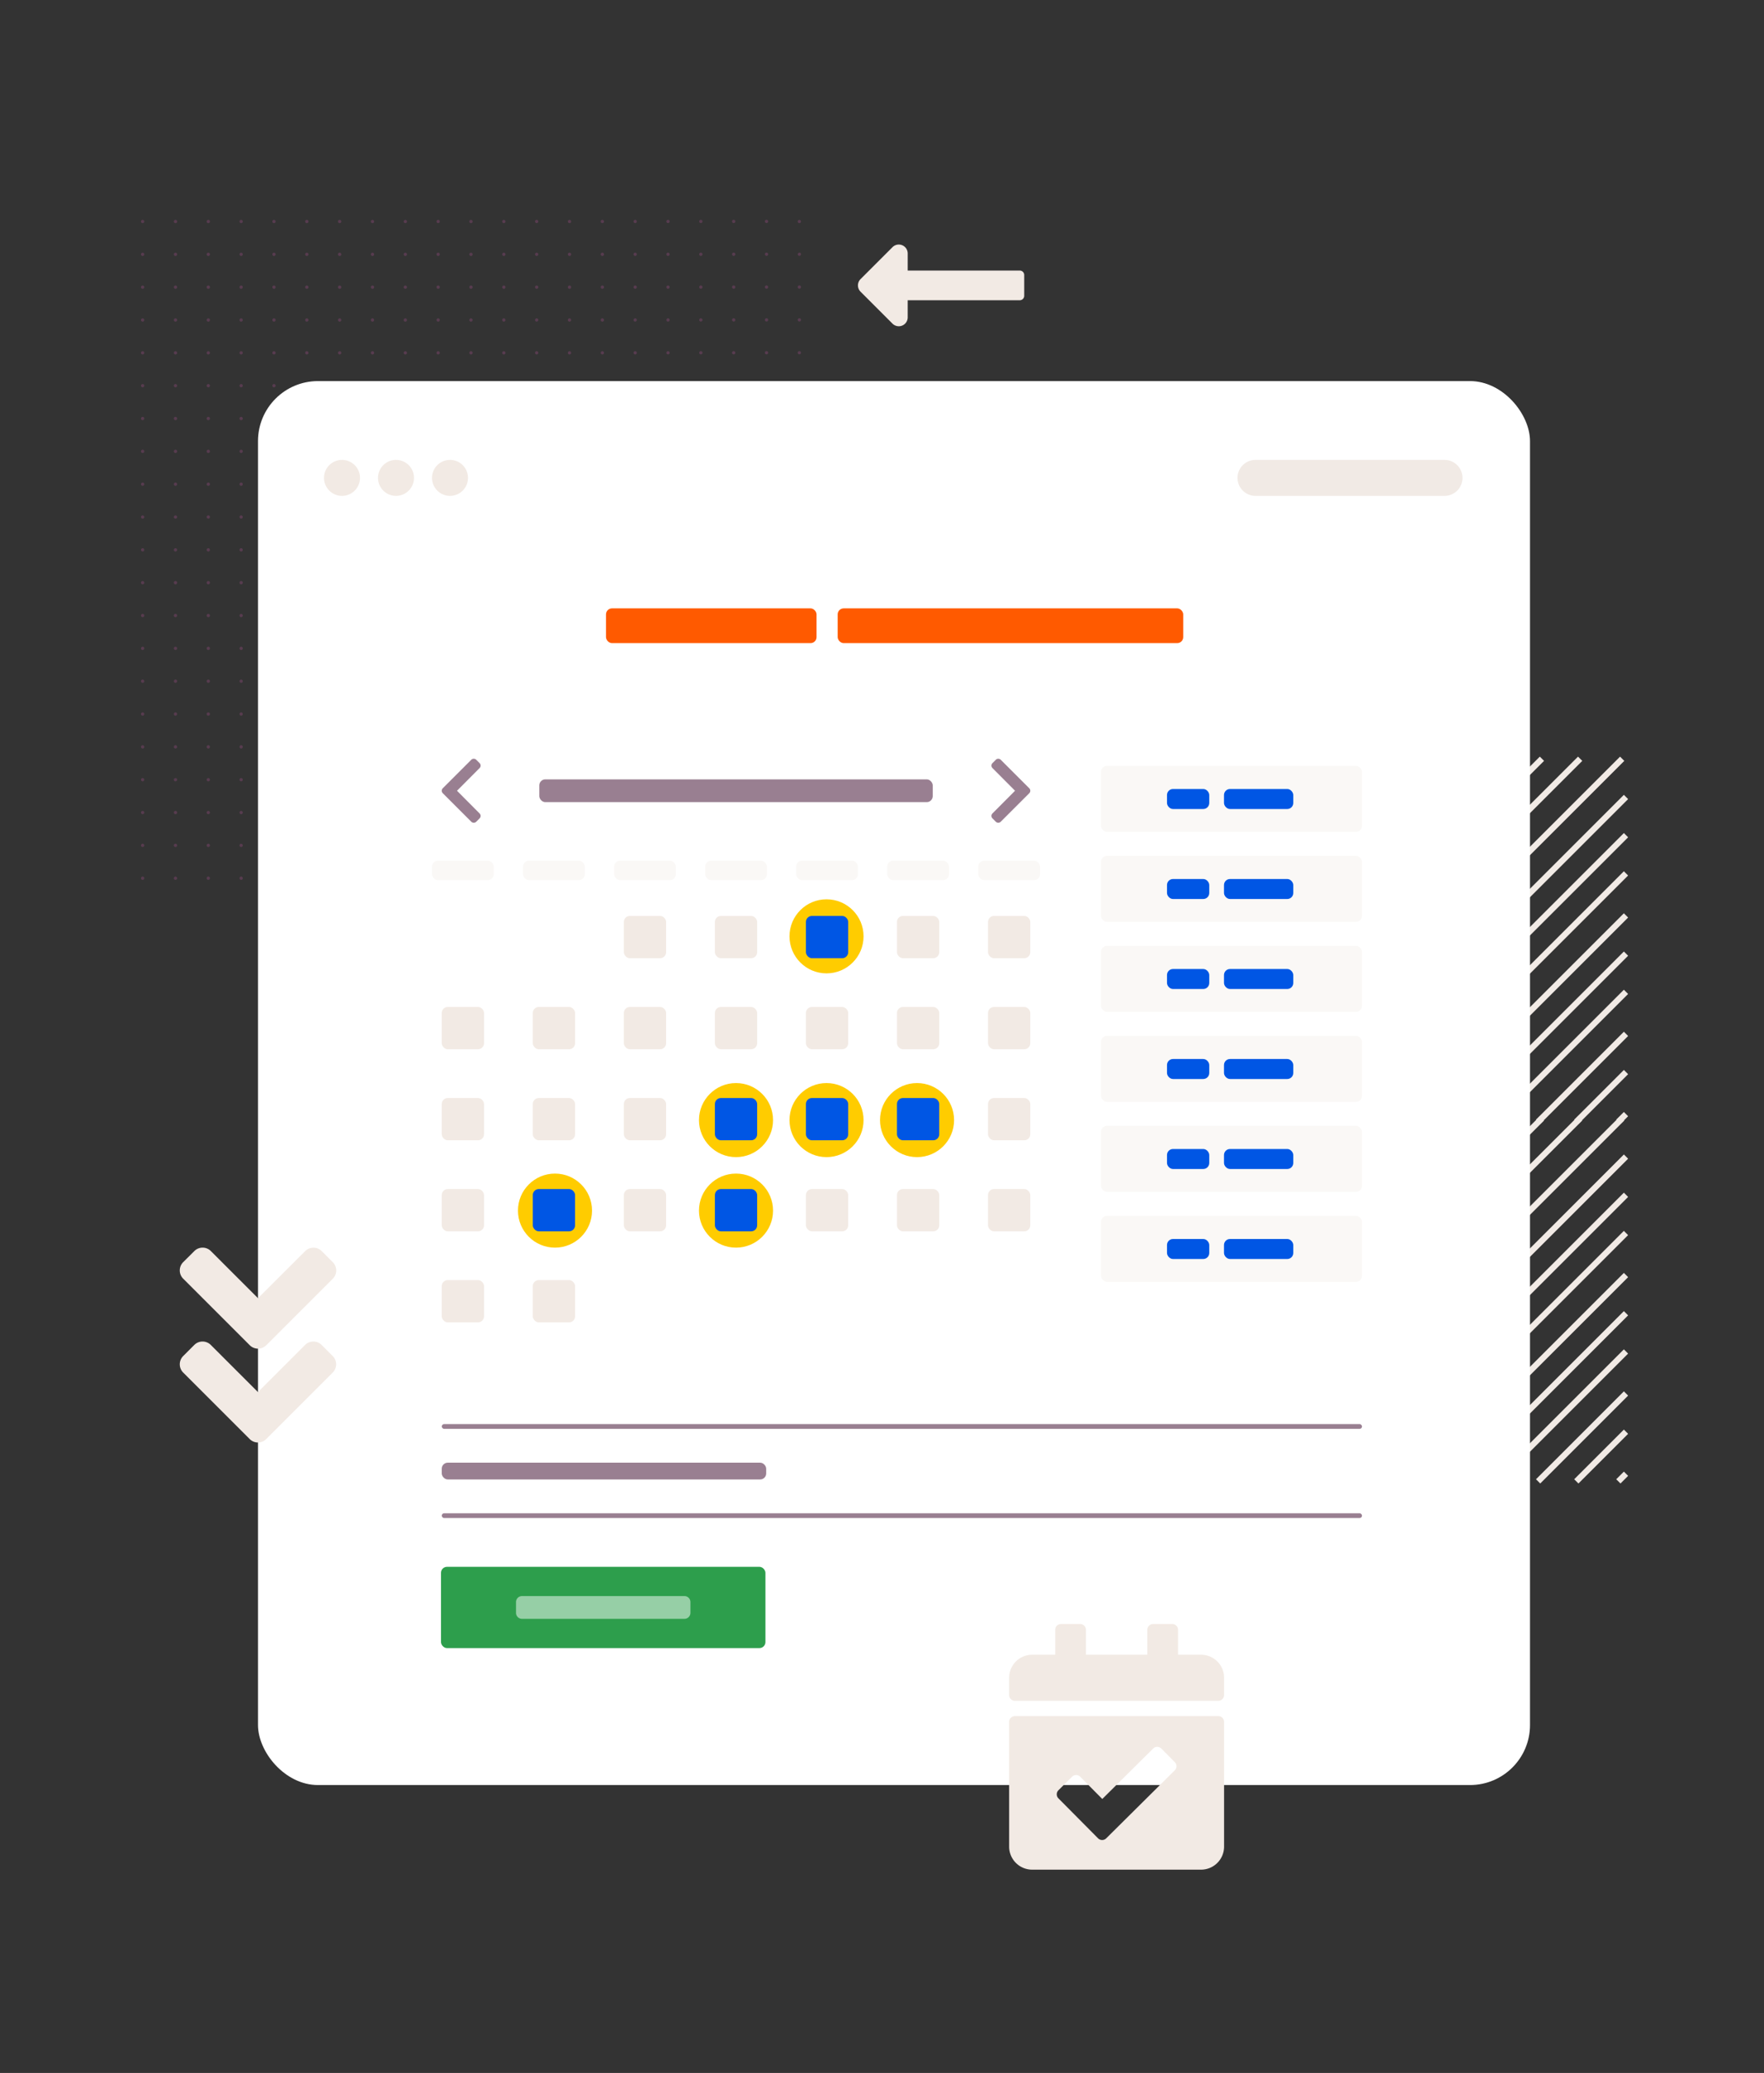 <svg xmlns="http://www.w3.org/2000/svg" xmlns:xlink="http://www.w3.org/1999/xlink" width="588" height="691" viewBox="0 0 588 691">
  <rect x="0" y="0" width="588" height="691" fill="#333333" stroke="none"/>
  <defs>
    <clipPath id="clip-path">
      <rect id="Rectangle_1294" data-name="Rectangle 1294" width="87" height="178" transform="translate(2895.5 161.888)" fill="none"/>
    </clipPath>
  </defs>
  <g id="Group_541" data-name="Group 541" transform="translate(-83 -3879)">
    <rect id="Rectangle_1293" data-name="Rectangle 1293" width="588" height="691" transform="translate(83 3879)" fill="none"/>
    <g id="gr-dots" transform="translate(130 3952.295)">
      <path id="gr-dots-2" data-name="gr-dots" d="M222.457,3.353a.547.547,0,1,1-.547.547.547.547,0,0,1,.547-.547ZM3.551,222.258a.547.547,0,1,1-.547.547.547.547,0,0,1,.547-.547Zm0-10.946A.547.547,0,1,1,3,211.86a.547.547,0,0,1,.547-.547Zm0-10.945a.547.547,0,1,1-.547.547.547.547,0,0,1,.547-.547Zm0-10.946A.547.547,0,1,1,3,189.97a.547.547,0,0,1,.547-.547Zm0-10.946a.547.547,0,1,1-.547.547.547.547,0,0,1,.547-.547Zm0-10.945a.547.547,0,1,1-.547.547.547.547,0,0,1,.547-.547Zm0-10.946a.547.547,0,1,1-.547.547.547.547,0,0,1,.547-.547Zm0-10.945a.547.547,0,1,1-.547.547.547.547,0,0,1,.547-.547Zm0-10.946a.547.547,0,1,1-.547.547.547.547,0,0,1,.547-.547Zm0-10.945A.547.547,0,1,1,3,124.3a.547.547,0,0,1,.547-.547Zm0-10.946a.547.547,0,1,1-.547.547.547.547,0,0,1,.547-.547Zm0-10.945a.547.547,0,1,1-.547.547.547.547,0,0,1,.547-.547Zm0-10.946A.547.547,0,1,1,3,91.462a.547.547,0,0,1,.547-.547Zm0-10.946A.547.547,0,1,1,3,80.517a.547.547,0,0,1,.547-.547Zm0-10.945A.547.547,0,1,1,3,69.572a.547.547,0,0,1,.547-.547Zm0-10.946A.547.547,0,1,1,3,58.626a.547.547,0,0,1,.547-.547Zm0-10.945A.547.547,0,1,1,3,47.681a.547.547,0,0,1,.547-.547Zm0-10.946A.547.547,0,1,1,3,36.736a.547.547,0,0,1,.547-.547Zm0-10.945A.547.547,0,1,1,3,25.791a.547.547,0,0,1,.547-.547Zm0-10.946A.547.547,0,1,1,3,14.845a.547.547,0,0,1,.547-.547Zm0-10.945A.547.547,0,1,1,3,3.9a.547.547,0,0,1,.547-.547ZM14.5,222.258a.547.547,0,1,1-.547.547.547.547,0,0,1,.547-.547Zm0-10.946a.547.547,0,1,1-.547.547.547.547,0,0,1,.547-.547Zm0-10.945a.547.547,0,1,1-.547.547.547.547,0,0,1,.547-.547Zm0-10.946a.547.547,0,1,1-.547.547.547.547,0,0,1,.547-.547Zm0-10.946a.547.547,0,1,1-.547.547.547.547,0,0,1,.547-.547Zm0-10.945a.547.547,0,1,1-.547.547.547.547,0,0,1,.547-.547Zm0-10.946a.547.547,0,1,1-.547.547.547.547,0,0,1,.547-.547Zm0-10.945a.547.547,0,1,1-.547.547.547.547,0,0,1,.547-.547Zm0-10.946a.547.547,0,1,1-.547.547.547.547,0,0,1,.547-.547Zm0-10.945a.547.547,0,1,1-.547.547.547.547,0,0,1,.547-.547Zm0-10.946a.547.547,0,1,1-.547.547.547.547,0,0,1,.547-.547Zm0-10.945a.547.547,0,1,1-.547.547.547.547,0,0,1,.547-.547Zm0-10.946a.547.547,0,1,1-.547.547.547.547,0,0,1,.547-.547Zm0-10.946a.547.547,0,1,1-.547.547.547.547,0,0,1,.547-.547Zm0-10.945a.547.547,0,1,1-.547.547.547.547,0,0,1,.547-.547Zm0-10.946a.547.547,0,1,1-.547.547.547.547,0,0,1,.547-.547Zm0-10.945a.547.547,0,1,1-.547.547.547.547,0,0,1,.547-.547Zm0-10.946a.547.547,0,1,1-.547.547.547.547,0,0,1,.547-.547Zm0-10.945a.547.547,0,1,1-.547.547.547.547,0,0,1,.547-.547Zm0-10.946a.547.547,0,1,1-.547.547A.547.547,0,0,1,14.5,14.3Zm0-10.945a.547.547,0,1,1-.547.547.547.547,0,0,1,.547-.547ZM25.442,222.258a.547.547,0,1,1-.547.547.547.547,0,0,1,.547-.547Zm0-10.946a.547.547,0,1,1-.547.547.547.547,0,0,1,.547-.547Zm0-10.945a.547.547,0,1,1-.547.547.547.547,0,0,1,.547-.547Zm0-10.946a.547.547,0,1,1-.547.547.547.547,0,0,1,.547-.547Zm0-10.946a.547.547,0,1,1-.547.547.547.547,0,0,1,.547-.547Zm0-10.945a.547.547,0,1,1-.547.547.547.547,0,0,1,.547-.547Zm0-10.946a.547.547,0,1,1-.547.547.547.547,0,0,1,.547-.547Zm0-10.945a.547.547,0,1,1-.547.547.547.547,0,0,1,.547-.547Zm0-10.946a.547.547,0,1,1-.547.547.547.547,0,0,1,.547-.547Zm0-10.945a.547.547,0,1,1-.547.547.547.547,0,0,1,.547-.547Zm0-10.946a.547.547,0,1,1-.547.547.547.547,0,0,1,.547-.547Zm0-10.945a.547.547,0,1,1-.547.547.547.547,0,0,1,.547-.547Zm0-10.946a.547.547,0,1,1-.547.547.547.547,0,0,1,.547-.547Zm0-10.946a.547.547,0,1,1-.547.547.547.547,0,0,1,.547-.547Zm0-10.945a.547.547,0,1,1-.547.547.547.547,0,0,1,.547-.547Zm0-10.946a.547.547,0,1,1-.547.547.547.547,0,0,1,.547-.547Zm0-10.945a.547.547,0,1,1-.547.547.547.547,0,0,1,.547-.547Zm0-10.946a.547.547,0,1,1-.547.547.547.547,0,0,1,.547-.547Zm0-10.945a.547.547,0,1,1-.547.547.547.547,0,0,1,.547-.547Zm0-10.946a.547.547,0,1,1-.547.547.547.547,0,0,1,.547-.547Zm0-10.945a.547.547,0,1,1-.547.547.547.547,0,0,1,.547-.547ZM36.387,222.258a.547.547,0,1,1-.547.547.547.547,0,0,1,.547-.547Zm0-10.946a.547.547,0,1,1-.547.547.547.547,0,0,1,.547-.547Zm0-10.945a.547.547,0,1,1-.547.547.547.547,0,0,1,.547-.547Zm0-10.946a.547.547,0,1,1-.547.547.547.547,0,0,1,.547-.547Zm0-10.946a.547.547,0,1,1-.547.547.547.547,0,0,1,.547-.547Zm0-10.945a.547.547,0,1,1-.547.547.547.547,0,0,1,.547-.547Zm0-10.946a.547.547,0,1,1-.547.547.547.547,0,0,1,.547-.547Zm0-10.945a.547.547,0,1,1-.547.547.547.547,0,0,1,.547-.547Zm0-10.946a.547.547,0,1,1-.547.547.547.547,0,0,1,.547-.547Zm0-10.945a.547.547,0,1,1-.547.547.547.547,0,0,1,.547-.547Zm0-10.946a.547.547,0,1,1-.547.547.547.547,0,0,1,.547-.547Zm0-10.945a.547.547,0,1,1-.547.547.547.547,0,0,1,.547-.547Zm0-10.946a.547.547,0,1,1-.547.547.547.547,0,0,1,.547-.547Zm0-10.946a.547.547,0,1,1-.547.547.547.547,0,0,1,.547-.547Zm0-10.945a.547.547,0,1,1-.547.547.547.547,0,0,1,.547-.547Zm0-10.946a.547.547,0,1,1-.547.547.547.547,0,0,1,.547-.547Zm0-10.945a.547.547,0,1,1-.547.547.547.547,0,0,1,.547-.547Zm0-10.946a.547.547,0,1,1-.547.547.547.547,0,0,1,.547-.547Zm0-10.945a.547.547,0,1,1-.547.547.547.547,0,0,1,.547-.547Zm0-10.946a.547.547,0,1,1-.547.547.547.547,0,0,1,.547-.547Zm0-10.945a.547.547,0,1,1-.547.547.547.547,0,0,1,.547-.547ZM47.333,222.258a.547.547,0,1,1-.547.547.547.547,0,0,1,.547-.547Zm0-10.946a.547.547,0,1,1-.547.547.547.547,0,0,1,.547-.547Zm0-10.945a.547.547,0,1,1-.547.547.547.547,0,0,1,.547-.547Zm0-10.946a.547.547,0,1,1-.547.547.547.547,0,0,1,.547-.547Zm0-10.946a.547.547,0,1,1-.547.547.547.547,0,0,1,.547-.547Zm0-10.945a.547.547,0,1,1-.547.547.547.547,0,0,1,.547-.547Zm0-10.946a.547.547,0,1,1-.547.547.547.547,0,0,1,.547-.547Zm0-10.945a.547.547,0,1,1-.547.547.547.547,0,0,1,.547-.547Zm0-10.946a.547.547,0,1,1-.547.547.547.547,0,0,1,.547-.547Zm0-10.945a.547.547,0,1,1-.547.547.547.547,0,0,1,.547-.547Zm0-10.946a.547.547,0,1,1-.547.547.547.547,0,0,1,.547-.547Zm0-10.945a.547.547,0,1,1-.547.547.547.547,0,0,1,.547-.547Zm0-10.946a.547.547,0,1,1-.547.547.547.547,0,0,1,.547-.547Zm0-10.946a.547.547,0,1,1-.547.547.547.547,0,0,1,.547-.547Zm0-10.945a.547.547,0,1,1-.547.547.547.547,0,0,1,.547-.547Zm0-10.946a.547.547,0,1,1-.547.547.547.547,0,0,1,.547-.547Zm0-10.945a.547.547,0,1,1-.547.547.547.547,0,0,1,.547-.547Zm0-10.946a.547.547,0,1,1-.547.547.547.547,0,0,1,.547-.547Zm0-10.945a.547.547,0,1,1-.547.547.547.547,0,0,1,.547-.547Zm0-10.946a.547.547,0,1,1-.547.547.547.547,0,0,1,.547-.547Zm0-10.945a.547.547,0,1,1-.547.547.547.547,0,0,1,.547-.547ZM58.278,222.258a.547.547,0,1,1-.547.547.547.547,0,0,1,.547-.547Zm0-10.946a.547.547,0,1,1-.547.547.547.547,0,0,1,.547-.547Zm0-10.945a.547.547,0,1,1-.547.547.547.547,0,0,1,.547-.547Zm0-10.946a.547.547,0,1,1-.547.547.547.547,0,0,1,.547-.547Zm0-10.946a.547.547,0,1,1-.547.547.547.547,0,0,1,.547-.547Zm0-10.945a.547.547,0,1,1-.547.547.547.547,0,0,1,.547-.547Zm0-10.946a.547.547,0,1,1-.547.547.547.547,0,0,1,.547-.547Zm0-10.945a.547.547,0,1,1-.547.547.547.547,0,0,1,.547-.547Zm0-10.946a.547.547,0,1,1-.547.547.547.547,0,0,1,.547-.547Zm0-10.945a.547.547,0,1,1-.547.547.547.547,0,0,1,.547-.547Zm0-10.946a.547.547,0,1,1-.547.547.547.547,0,0,1,.547-.547Zm0-10.945a.547.547,0,1,1-.547.547.547.547,0,0,1,.547-.547Zm0-10.946a.547.547,0,1,1-.547.547.547.547,0,0,1,.547-.547Zm0-10.946a.547.547,0,1,1-.547.547.547.547,0,0,1,.547-.547Zm0-10.945a.547.547,0,1,1-.547.547.547.547,0,0,1,.547-.547Zm0-10.946a.547.547,0,1,1-.547.547.547.547,0,0,1,.547-.547Zm0-10.945a.547.547,0,1,1-.547.547.547.547,0,0,1,.547-.547Zm0-10.946a.547.547,0,1,1-.547.547.547.547,0,0,1,.547-.547Zm0-10.945a.547.547,0,1,1-.547.547.547.547,0,0,1,.547-.547Zm0-10.946a.547.547,0,1,1-.547.547.547.547,0,0,1,.547-.547Zm0-10.945a.547.547,0,1,1-.547.547.547.547,0,0,1,.547-.547ZM69.223,222.258a.547.547,0,1,1-.547.547.547.547,0,0,1,.547-.547Zm0-10.946a.547.547,0,1,1-.547.547.547.547,0,0,1,.547-.547Zm0-10.945a.547.547,0,1,1-.547.547.547.547,0,0,1,.547-.547Zm0-10.946a.547.547,0,1,1-.547.547.547.547,0,0,1,.547-.547Zm0-10.946a.547.547,0,1,1-.547.547.547.547,0,0,1,.547-.547Zm0-10.945a.547.547,0,1,1-.547.547.547.547,0,0,1,.547-.547Zm0-10.946a.547.547,0,1,1-.547.547.547.547,0,0,1,.547-.547Zm0-10.945a.547.547,0,1,1-.547.547.547.547,0,0,1,.547-.547Zm0-10.946a.547.547,0,1,1-.547.547.547.547,0,0,1,.547-.547Zm0-10.945a.547.547,0,1,1-.547.547.547.547,0,0,1,.547-.547Zm0-10.946a.547.547,0,1,1-.547.547.547.547,0,0,1,.547-.547Zm0-10.945a.547.547,0,1,1-.547.547.547.547,0,0,1,.547-.547Zm0-10.946a.547.547,0,1,1-.547.547.547.547,0,0,1,.547-.547Zm0-10.946a.547.547,0,1,1-.547.547.547.547,0,0,1,.547-.547Zm0-10.945a.547.547,0,1,1-.547.547.547.547,0,0,1,.547-.547Zm0-10.946a.547.547,0,1,1-.547.547.547.547,0,0,1,.547-.547Zm0-10.945a.547.547,0,1,1-.547.547.547.547,0,0,1,.547-.547Zm0-10.946a.547.547,0,1,1-.547.547.547.547,0,0,1,.547-.547Zm0-10.945a.547.547,0,1,1-.547.547.547.547,0,0,1,.547-.547Zm0-10.946a.547.547,0,1,1-.547.547.547.547,0,0,1,.547-.547Zm0-10.945a.547.547,0,1,1-.547.547.547.547,0,0,1,.547-.547ZM80.168,222.258a.547.547,0,1,1-.547.547.547.547,0,0,1,.547-.547Zm0-10.946a.547.547,0,1,1-.547.547.547.547,0,0,1,.547-.547Zm0-10.945a.547.547,0,1,1-.547.547.547.547,0,0,1,.547-.547Zm0-10.946a.547.547,0,1,1-.547.547.547.547,0,0,1,.547-.547Zm0-10.946a.547.547,0,1,1-.547.547.547.547,0,0,1,.547-.547Zm0-10.945a.547.547,0,1,1-.547.547.547.547,0,0,1,.547-.547Zm0-10.946a.547.547,0,1,1-.547.547.547.547,0,0,1,.547-.547Zm0-10.945a.547.547,0,1,1-.547.547.547.547,0,0,1,.547-.547Zm0-10.946a.547.547,0,1,1-.547.547.547.547,0,0,1,.547-.547Zm0-10.945a.547.547,0,1,1-.547.547.547.547,0,0,1,.547-.547Zm0-10.946a.547.547,0,1,1-.547.547.547.547,0,0,1,.547-.547Zm0-10.945a.547.547,0,1,1-.547.547.547.547,0,0,1,.547-.547Zm0-10.946a.547.547,0,1,1-.547.547.547.547,0,0,1,.547-.547Zm0-10.946a.547.547,0,1,1-.547.547.547.547,0,0,1,.547-.547Zm0-10.945a.547.547,0,1,1-.547.547.547.547,0,0,1,.547-.547Zm0-10.946a.547.547,0,1,1-.547.547.547.547,0,0,1,.547-.547Zm0-10.945a.547.547,0,1,1-.547.547.547.547,0,0,1,.547-.547Zm0-10.946a.547.547,0,1,1-.547.547.547.547,0,0,1,.547-.547Zm0-10.945a.547.547,0,1,1-.547.547.547.547,0,0,1,.547-.547Zm0-10.946a.547.547,0,1,1-.547.547.547.547,0,0,1,.547-.547Zm0-10.945a.547.547,0,1,1-.547.547.547.547,0,0,1,.547-.547ZM91.114,222.258a.547.547,0,1,1-.547.547.547.547,0,0,1,.547-.547Zm0-10.946a.547.547,0,1,1-.547.547.547.547,0,0,1,.547-.547Zm0-10.945a.547.547,0,1,1-.547.547.547.547,0,0,1,.547-.547Zm0-10.946a.547.547,0,1,1-.547.547.547.547,0,0,1,.547-.547Zm0-10.946a.547.547,0,1,1-.547.547.547.547,0,0,1,.547-.547Zm0-10.945a.547.547,0,1,1-.547.547.547.547,0,0,1,.547-.547Zm0-10.946a.547.547,0,1,1-.547.547.547.547,0,0,1,.547-.547Zm0-10.945a.547.547,0,1,1-.547.547.547.547,0,0,1,.547-.547Zm0-10.946a.547.547,0,1,1-.547.547.547.547,0,0,1,.547-.547Zm0-10.945a.547.547,0,1,1-.547.547.547.547,0,0,1,.547-.547Zm0-10.946a.547.547,0,1,1-.547.547.547.547,0,0,1,.547-.547Zm0-10.945a.547.547,0,1,1-.547.547.547.547,0,0,1,.547-.547Zm0-10.946a.547.547,0,1,1-.547.547.547.547,0,0,1,.547-.547Zm0-10.946a.547.547,0,1,1-.547.547.547.547,0,0,1,.547-.547Zm0-10.945a.547.547,0,1,1-.547.547.547.547,0,0,1,.547-.547Zm0-10.946a.547.547,0,1,1-.547.547.547.547,0,0,1,.547-.547Zm0-10.945a.547.547,0,1,1-.547.547.547.547,0,0,1,.547-.547Zm0-10.946a.547.547,0,1,1-.547.547.547.547,0,0,1,.547-.547Zm0-10.945a.547.547,0,1,1-.547.547.547.547,0,0,1,.547-.547Zm0-10.946a.547.547,0,1,1-.547.547.547.547,0,0,1,.547-.547Zm0-10.945a.547.547,0,1,1-.547.547.547.547,0,0,1,.547-.547Zm10.945,218.905a.547.547,0,1,1-.547.547.547.547,0,0,1,.547-.547Zm0-10.946a.547.547,0,1,1-.547.547.547.547,0,0,1,.547-.547Zm0-10.945a.547.547,0,1,1-.547.547.547.547,0,0,1,.547-.547Zm0-10.946a.547.547,0,1,1-.547.547.547.547,0,0,1,.547-.547Zm0-10.946a.547.547,0,1,1-.547.547.547.547,0,0,1,.547-.547Zm0-10.945a.547.547,0,1,1-.547.547.547.547,0,0,1,.547-.547Zm0-10.946a.547.547,0,1,1-.547.547.547.547,0,0,1,.547-.547Zm0-10.945a.547.547,0,1,1-.547.547.547.547,0,0,1,.547-.547Zm0-10.946a.547.547,0,1,1-.547.547.547.547,0,0,1,.547-.547Zm0-10.945a.547.547,0,1,1-.547.547.547.547,0,0,1,.547-.547Zm0-10.946a.547.547,0,1,1-.547.547.547.547,0,0,1,.547-.547Zm0-10.945a.547.547,0,1,1-.547.547.547.547,0,0,1,.547-.547Zm0-10.946a.547.547,0,1,1-.547.547.547.547,0,0,1,.547-.547Zm0-10.946a.547.547,0,1,1-.547.547.547.547,0,0,1,.547-.547Zm0-10.945a.547.547,0,1,1-.547.547.547.547,0,0,1,.547-.547Zm0-10.946a.547.547,0,1,1-.547.547.547.547,0,0,1,.547-.547Zm0-10.945a.547.547,0,1,1-.547.547.547.547,0,0,1,.547-.547Zm0-10.946a.547.547,0,1,1-.547.547.547.547,0,0,1,.547-.547Zm0-10.945a.547.547,0,1,1-.547.547.547.547,0,0,1,.547-.547Zm0-10.946a.547.547,0,1,1-.547.547.547.547,0,0,1,.547-.547Zm0-10.945a.547.547,0,1,1-.547.547.547.547,0,0,1,.547-.547ZM113,222.258a.547.547,0,1,1-.547.547.547.547,0,0,1,.547-.547Zm0-10.946a.547.547,0,1,1-.547.547.547.547,0,0,1,.547-.547Zm0-10.945a.547.547,0,1,1-.547.547.547.547,0,0,1,.547-.547Zm0-10.946a.547.547,0,1,1-.547.547.547.547,0,0,1,.547-.547Zm0-10.946a.547.547,0,1,1-.547.547.547.547,0,0,1,.547-.547Zm0-10.945a.547.547,0,1,1-.547.547.547.547,0,0,1,.547-.547Zm0-10.946a.547.547,0,1,1-.547.547.547.547,0,0,1,.547-.547Zm0-10.945a.547.547,0,1,1-.547.547.547.547,0,0,1,.547-.547Zm0-10.946a.547.547,0,1,1-.547.547A.547.547,0,0,1,113,134.7Zm0-10.945a.547.547,0,1,1-.547.547.547.547,0,0,1,.547-.547Zm0-10.946a.547.547,0,1,1-.547.547.547.547,0,0,1,.547-.547Zm0-10.945a.547.547,0,1,1-.547.547.547.547,0,0,1,.547-.547Zm0-10.946a.547.547,0,1,1-.547.547.547.547,0,0,1,.547-.547Zm0-10.946a.547.547,0,1,1-.547.547.547.547,0,0,1,.547-.547Zm0-10.945a.547.547,0,1,1-.547.547.547.547,0,0,1,.547-.547Zm0-10.946a.547.547,0,1,1-.547.547.547.547,0,0,1,.547-.547Zm0-10.945a.547.547,0,1,1-.547.547.547.547,0,0,1,.547-.547Zm0-10.946a.547.547,0,1,1-.547.547.547.547,0,0,1,.547-.547Zm0-10.945a.547.547,0,1,1-.547.547.547.547,0,0,1,.547-.547ZM113,14.3a.547.547,0,1,1-.547.547A.547.547,0,0,1,113,14.3Zm0-10.945a.547.547,0,1,1-.547.547A.547.547,0,0,1,113,3.353ZM123.95,222.258a.547.547,0,1,1-.547.547.547.547,0,0,1,.547-.547Zm0-10.946a.547.547,0,1,1-.547.547.547.547,0,0,1,.547-.547Zm0-10.945a.547.547,0,1,1-.547.547.547.547,0,0,1,.547-.547Zm0-10.946a.547.547,0,1,1-.547.547.547.547,0,0,1,.547-.547Zm0-10.946a.547.547,0,1,1-.547.547.547.547,0,0,1,.547-.547Zm0-10.945a.547.547,0,1,1-.547.547.547.547,0,0,1,.547-.547Zm0-10.946a.547.547,0,1,1-.547.547.547.547,0,0,1,.547-.547Zm0-10.945a.547.547,0,1,1-.547.547.547.547,0,0,1,.547-.547Zm0-10.946a.547.547,0,1,1-.547.547.547.547,0,0,1,.547-.547Zm0-10.945a.547.547,0,1,1-.547.547.547.547,0,0,1,.547-.547Zm0-10.946a.547.547,0,1,1-.547.547.547.547,0,0,1,.547-.547Zm0-10.945a.547.547,0,1,1-.547.547.547.547,0,0,1,.547-.547Zm0-10.946a.547.547,0,1,1-.547.547.547.547,0,0,1,.547-.547Zm0-10.946a.547.547,0,1,1-.547.547.547.547,0,0,1,.547-.547Zm0-10.945a.547.547,0,1,1-.547.547.547.547,0,0,1,.547-.547Zm0-10.946a.547.547,0,1,1-.547.547.547.547,0,0,1,.547-.547Zm0-10.945a.547.547,0,1,1-.547.547.547.547,0,0,1,.547-.547Zm0-10.946a.547.547,0,1,1-.547.547.547.547,0,0,1,.547-.547Zm0-10.945a.547.547,0,1,1-.547.547.547.547,0,0,1,.547-.547Zm0-10.946a.547.547,0,1,1-.547.547.547.547,0,0,1,.547-.547Zm0-10.945a.547.547,0,1,1-.547.547.547.547,0,0,1,.547-.547Zm10.945,218.905a.547.547,0,1,1-.547.547.547.547,0,0,1,.547-.547Zm0-10.946a.547.547,0,1,1-.547.547.547.547,0,0,1,.547-.547Zm0-10.945a.547.547,0,1,1-.547.547.547.547,0,0,1,.547-.547Zm0-10.946a.547.547,0,1,1-.547.547.547.547,0,0,1,.547-.547Zm0-10.946a.547.547,0,1,1-.547.547.547.547,0,0,1,.547-.547Zm0-10.945a.547.547,0,1,1-.547.547.547.547,0,0,1,.547-.547Zm0-10.946a.547.547,0,1,1-.547.547.547.547,0,0,1,.547-.547Zm0-10.945a.547.547,0,1,1-.547.547.547.547,0,0,1,.547-.547Zm0-10.946a.547.547,0,1,1-.547.547.547.547,0,0,1,.547-.547Zm0-10.945a.547.547,0,1,1-.547.547.547.547,0,0,1,.547-.547Zm0-10.946a.547.547,0,1,1-.547.547.547.547,0,0,1,.547-.547Zm0-10.945a.547.547,0,1,1-.547.547.547.547,0,0,1,.547-.547Zm0-10.946a.547.547,0,1,1-.547.547.547.547,0,0,1,.547-.547Zm0-10.946a.547.547,0,1,1-.547.547.547.547,0,0,1,.547-.547Zm0-10.945a.547.547,0,1,1-.547.547.547.547,0,0,1,.547-.547Zm0-10.946a.547.547,0,1,1-.547.547.547.547,0,0,1,.547-.547Zm0-10.945a.547.547,0,1,1-.547.547.547.547,0,0,1,.547-.547Zm0-10.946a.547.547,0,1,1-.547.547.547.547,0,0,1,.547-.547Zm0-10.945a.547.547,0,1,1-.547.547.547.547,0,0,1,.547-.547Zm0-10.946a.547.547,0,1,1-.547.547.547.547,0,0,1,.547-.547Zm0-10.945a.547.547,0,1,1-.547.547.547.547,0,0,1,.547-.547ZM145.84,222.258a.547.547,0,1,1-.547.547.547.547,0,0,1,.547-.547Zm0-10.946a.547.547,0,1,1-.547.547.547.547,0,0,1,.547-.547Zm0-10.945a.547.547,0,1,1-.547.547.547.547,0,0,1,.547-.547Zm0-10.946a.547.547,0,1,1-.547.547.547.547,0,0,1,.547-.547Zm0-10.946a.547.547,0,1,1-.547.547.547.547,0,0,1,.547-.547Zm0-10.945a.547.547,0,1,1-.547.547.547.547,0,0,1,.547-.547Zm0-10.946a.547.547,0,1,1-.547.547.547.547,0,0,1,.547-.547Zm0-10.945a.547.547,0,1,1-.547.547.547.547,0,0,1,.547-.547Zm0-10.946a.547.547,0,1,1-.547.547.547.547,0,0,1,.547-.547Zm0-10.945a.547.547,0,1,1-.547.547.547.547,0,0,1,.547-.547Zm0-10.946a.547.547,0,1,1-.547.547.547.547,0,0,1,.547-.547Zm0-10.945a.547.547,0,1,1-.547.547.547.547,0,0,1,.547-.547Zm0-10.946a.547.547,0,1,1-.547.547.547.547,0,0,1,.547-.547Zm0-10.946a.547.547,0,1,1-.547.547.547.547,0,0,1,.547-.547Zm0-10.945a.547.547,0,1,1-.547.547.547.547,0,0,1,.547-.547Zm0-10.946a.547.547,0,1,1-.547.547.547.547,0,0,1,.547-.547Zm0-10.945a.547.547,0,1,1-.547.547.547.547,0,0,1,.547-.547Zm0-10.946a.547.547,0,1,1-.547.547.547.547,0,0,1,.547-.547Zm0-10.945a.547.547,0,1,1-.547.547.547.547,0,0,1,.547-.547Zm0-10.946a.547.547,0,1,1-.547.547.547.547,0,0,1,.547-.547Zm0-10.945a.547.547,0,1,1-.547.547.547.547,0,0,1,.547-.547Zm10.945,218.905a.547.547,0,1,1-.547.547.547.547,0,0,1,.547-.547Zm0-10.946a.547.547,0,1,1-.547.547.547.547,0,0,1,.547-.547Zm0-10.945a.547.547,0,1,1-.547.547.547.547,0,0,1,.547-.547Zm0-10.946a.547.547,0,1,1-.547.547.547.547,0,0,1,.547-.547Zm0-10.946a.547.547,0,1,1-.547.547.547.547,0,0,1,.547-.547Zm0-10.945a.547.547,0,1,1-.547.547.547.547,0,0,1,.547-.547Zm0-10.946a.547.547,0,1,1-.547.547.547.547,0,0,1,.547-.547Zm0-10.945a.547.547,0,1,1-.547.547.547.547,0,0,1,.547-.547Zm0-10.946a.547.547,0,1,1-.547.547.547.547,0,0,1,.547-.547Zm0-10.945a.547.547,0,1,1-.547.547.547.547,0,0,1,.547-.547Zm0-10.946a.547.547,0,1,1-.547.547.547.547,0,0,1,.547-.547Zm0-10.945a.547.547,0,1,1-.547.547.547.547,0,0,1,.547-.547Zm0-10.946a.547.547,0,1,1-.547.547.547.547,0,0,1,.547-.547Zm0-10.946a.547.547,0,1,1-.547.547.547.547,0,0,1,.547-.547Zm0-10.945a.547.547,0,1,1-.547.547.547.547,0,0,1,.547-.547Zm0-10.946a.547.547,0,1,1-.547.547.547.547,0,0,1,.547-.547Zm0-10.945a.547.547,0,1,1-.547.547.547.547,0,0,1,.547-.547Zm0-10.946a.547.547,0,1,1-.547.547.547.547,0,0,1,.547-.547Zm0-10.945a.547.547,0,1,1-.547.547.547.547,0,0,1,.547-.547Zm0-10.946a.547.547,0,1,1-.547.547.547.547,0,0,1,.547-.547Zm0-10.945a.547.547,0,1,1-.547.547.547.547,0,0,1,.547-.547Zm10.946,218.905a.547.547,0,1,1-.547.547.547.547,0,0,1,.547-.547Zm0-10.946a.547.547,0,1,1-.547.547.547.547,0,0,1,.547-.547Zm0-10.945a.547.547,0,1,1-.547.547.547.547,0,0,1,.547-.547Zm0-10.946a.547.547,0,1,1-.547.547.547.547,0,0,1,.547-.547Zm0-10.946a.547.547,0,1,1-.547.547.547.547,0,0,1,.547-.547Zm0-10.945a.547.547,0,1,1-.547.547.547.547,0,0,1,.547-.547Zm0-10.946a.547.547,0,1,1-.547.547.547.547,0,0,1,.547-.547Zm0-10.945a.547.547,0,1,1-.547.547.547.547,0,0,1,.547-.547Zm0-10.946a.547.547,0,1,1-.547.547.547.547,0,0,1,.547-.547Zm0-10.945a.547.547,0,1,1-.547.547.547.547,0,0,1,.547-.547Zm0-10.946a.547.547,0,1,1-.547.547.547.547,0,0,1,.547-.547Zm0-10.945a.547.547,0,1,1-.547.547.547.547,0,0,1,.547-.547Zm0-10.946a.547.547,0,1,1-.547.547.547.547,0,0,1,.547-.547Zm0-10.946a.547.547,0,1,1-.547.547.547.547,0,0,1,.547-.547Zm0-10.945a.547.547,0,1,1-.547.547.547.547,0,0,1,.547-.547Zm0-10.946a.547.547,0,1,1-.547.547.547.547,0,0,1,.547-.547Zm0-10.945a.547.547,0,1,1-.547.547.547.547,0,0,1,.547-.547Zm0-10.946a.547.547,0,1,1-.547.547.547.547,0,0,1,.547-.547Zm0-10.945a.547.547,0,1,1-.547.547.547.547,0,0,1,.547-.547Zm0-10.946a.547.547,0,1,1-.547.547.547.547,0,0,1,.547-.547Zm0-10.945a.547.547,0,1,1-.547.547.547.547,0,0,1,.547-.547Zm10.945,218.905a.547.547,0,1,1-.547.547.547.547,0,0,1,.547-.547Zm0-10.946a.547.547,0,1,1-.547.547.547.547,0,0,1,.547-.547Zm0-10.945a.547.547,0,1,1-.547.547.547.547,0,0,1,.547-.547Zm0-10.946a.547.547,0,1,1-.547.547.547.547,0,0,1,.547-.547Zm0-10.946a.547.547,0,1,1-.547.547.547.547,0,0,1,.547-.547Zm0-10.945a.547.547,0,1,1-.547.547.547.547,0,0,1,.547-.547Zm0-10.946a.547.547,0,1,1-.547.547.547.547,0,0,1,.547-.547Zm0-10.945a.547.547,0,1,1-.547.547.547.547,0,0,1,.547-.547Zm0-10.946a.547.547,0,1,1-.547.547.547.547,0,0,1,.547-.547Zm0-10.945a.547.547,0,1,1-.547.547.547.547,0,0,1,.547-.547Zm0-10.946a.547.547,0,1,1-.547.547.547.547,0,0,1,.547-.547Zm0-10.945a.547.547,0,1,1-.547.547.547.547,0,0,1,.547-.547Zm0-10.946a.547.547,0,1,1-.547.547.547.547,0,0,1,.547-.547Zm0-10.946a.547.547,0,1,1-.547.547.547.547,0,0,1,.547-.547Zm0-10.945a.547.547,0,1,1-.547.547.547.547,0,0,1,.547-.547Zm0-10.946a.547.547,0,1,1-.547.547.547.547,0,0,1,.547-.547Zm0-10.945a.547.547,0,1,1-.547.547.547.547,0,0,1,.547-.547Zm0-10.946a.547.547,0,1,1-.547.547.547.547,0,0,1,.547-.547Zm0-10.945a.547.547,0,1,1-.547.547.547.547,0,0,1,.547-.547Zm0-10.946a.547.547,0,1,1-.547.547.547.547,0,0,1,.547-.547Zm0-10.945a.547.547,0,1,1-.547.547.547.547,0,0,1,.547-.547Zm10.946,218.905a.547.547,0,1,1-.547.547.547.547,0,0,1,.547-.547Zm0-10.946a.547.547,0,1,1-.547.547.547.547,0,0,1,.547-.547Zm0-10.945a.547.547,0,1,1-.547.547.547.547,0,0,1,.547-.547Zm0-10.946a.547.547,0,1,1-.547.547.547.547,0,0,1,.547-.547Zm0-10.946a.547.547,0,1,1-.547.547.547.547,0,0,1,.547-.547Zm0-10.945a.547.547,0,1,1-.547.547.547.547,0,0,1,.547-.547Zm0-10.946a.547.547,0,1,1-.547.547.547.547,0,0,1,.547-.547Zm0-10.945a.547.547,0,1,1-.547.547.547.547,0,0,1,.547-.547Zm0-10.946a.547.547,0,1,1-.547.547.547.547,0,0,1,.547-.547Zm0-10.945a.547.547,0,1,1-.547.547.547.547,0,0,1,.547-.547Zm0-10.946a.547.547,0,1,1-.547.547.547.547,0,0,1,.547-.547Zm0-10.945a.547.547,0,1,1-.547.547.547.547,0,0,1,.547-.547Zm0-10.946a.547.547,0,1,1-.547.547.547.547,0,0,1,.547-.547Zm0-10.946a.547.547,0,1,1-.547.547.547.547,0,0,1,.547-.547Zm0-10.945a.547.547,0,1,1-.547.547.547.547,0,0,1,.547-.547Zm0-10.946a.547.547,0,1,1-.547.547.547.547,0,0,1,.547-.547Zm0-10.945a.547.547,0,1,1-.547.547.547.547,0,0,1,.547-.547Zm0-10.946a.547.547,0,1,1-.547.547.547.547,0,0,1,.547-.547Zm0-10.945a.547.547,0,1,1-.547.547.547.547,0,0,1,.547-.547Zm0-10.946a.547.547,0,1,1-.547.547.547.547,0,0,1,.547-.547Zm0-10.945a.547.547,0,1,1-.547.547.547.547,0,0,1,.547-.547Zm10.945,218.905a.547.547,0,1,1-.547.547.547.547,0,0,1,.547-.547Zm0-10.946a.547.547,0,1,1-.547.547.547.547,0,0,1,.547-.547Zm0-10.945a.547.547,0,1,1-.547.547.547.547,0,0,1,.547-.547Zm0-10.946a.547.547,0,1,1-.547.547.547.547,0,0,1,.547-.547Zm0-10.946a.547.547,0,1,1-.547.547.547.547,0,0,1,.547-.547Zm0-10.945a.547.547,0,1,1-.547.547.547.547,0,0,1,.547-.547Zm0-10.946a.547.547,0,1,1-.547.547.547.547,0,0,1,.547-.547Zm0-10.945a.547.547,0,1,1-.547.547.547.547,0,0,1,.547-.547Zm0-10.946a.547.547,0,1,1-.547.547.547.547,0,0,1,.547-.547Zm0-10.945a.547.547,0,1,1-.547.547.547.547,0,0,1,.547-.547Zm0-10.946a.547.547,0,1,1-.547.547.547.547,0,0,1,.547-.547Zm0-10.945a.547.547,0,1,1-.547.547.547.547,0,0,1,.547-.547Zm0-10.946a.547.547,0,1,1-.547.547.547.547,0,0,1,.547-.547Zm0-10.946a.547.547,0,1,1-.547.547.547.547,0,0,1,.547-.547Zm0-10.945a.547.547,0,1,1-.547.547.547.547,0,0,1,.547-.547Zm0-10.946a.547.547,0,1,1-.547.547.547.547,0,0,1,.547-.547Zm0-10.945a.547.547,0,1,1-.547.547.547.547,0,0,1,.547-.547Zm0-10.946a.547.547,0,1,1-.547.547.547.547,0,0,1,.547-.547Zm0-10.945a.547.547,0,1,1-.547.547.547.547,0,0,1,.547-.547Zm0-10.946a.547.547,0,1,1-.547.547.547.547,0,0,1,.547-.547Zm0-10.945a.547.547,0,1,1-.547.547.547.547,0,0,1,.547-.547Zm10.946,218.905a.547.547,0,1,1-.547.547.547.547,0,0,1,.547-.547Zm0-10.946a.547.547,0,1,1-.547.547.547.547,0,0,1,.547-.547Zm0-10.945a.547.547,0,1,1-.547.547.547.547,0,0,1,.547-.547Zm0-10.946a.547.547,0,1,1-.547.547.547.547,0,0,1,.547-.547Zm0-10.946a.547.547,0,1,1-.547.547.547.547,0,0,1,.547-.547Zm0-10.945a.547.547,0,1,1-.547.547.547.547,0,0,1,.547-.547Zm0-10.946a.547.547,0,1,1-.547.547.547.547,0,0,1,.547-.547Zm0-10.945a.547.547,0,1,1-.547.547.547.547,0,0,1,.547-.547Zm0-10.946a.547.547,0,1,1-.547.547.547.547,0,0,1,.547-.547Zm0-10.945a.547.547,0,1,1-.547.547.547.547,0,0,1,.547-.547Zm0-10.946a.547.547,0,1,1-.547.547.547.547,0,0,1,.547-.547Zm0-10.945a.547.547,0,1,1-.547.547.547.547,0,0,1,.547-.547Zm0-10.946a.547.547,0,1,1-.547.547.547.547,0,0,1,.547-.547Zm0-10.946a.547.547,0,1,1-.547.547.547.547,0,0,1,.547-.547Zm0-10.945a.547.547,0,1,1-.547.547.547.547,0,0,1,.547-.547Zm0-10.946a.547.547,0,1,1-.547.547.547.547,0,0,1,.547-.547Zm0-10.945a.547.547,0,1,1-.547.547.547.547,0,0,1,.547-.547Zm0-10.946a.547.547,0,1,1-.547.547.547.547,0,0,1,.547-.547Zm0-10.945a.547.547,0,1,1-.547.547.547.547,0,0,1,.547-.547Zm0-10.946a.547.547,0,1,1-.547.547.547.547,0,0,1,.547-.547Zm0-10.945a.547.547,0,1,1-.547.547.547.547,0,0,1,.547-.547Zm10.946,218.905a.547.547,0,1,1-.547.547.547.547,0,0,1,.547-.547Zm0-10.946a.547.547,0,1,1-.547.547.547.547,0,0,1,.547-.547Zm0-10.945a.547.547,0,1,1-.547.547.547.547,0,0,1,.547-.547Zm0-10.946a.547.547,0,1,1-.547.547.547.547,0,0,1,.547-.547Zm0-10.946a.547.547,0,1,1-.547.547.547.547,0,0,1,.547-.547Zm0-10.945a.547.547,0,1,1-.547.547.547.547,0,0,1,.547-.547Zm0-10.946a.547.547,0,1,1-.547.547.547.547,0,0,1,.547-.547Zm0-10.945a.547.547,0,1,1-.547.547.547.547,0,0,1,.547-.547Zm0-10.946a.547.547,0,1,1-.547.547.547.547,0,0,1,.547-.547Zm0-10.945a.547.547,0,1,1-.547.547.547.547,0,0,1,.547-.547Zm0-10.946a.547.547,0,1,1-.547.547.547.547,0,0,1,.547-.547Zm0-10.945a.547.547,0,1,1-.547.547.547.547,0,0,1,.547-.547Zm0-10.946a.547.547,0,1,1-.547.547.547.547,0,0,1,.547-.547Zm0-10.946a.547.547,0,1,1-.547.547.547.547,0,0,1,.547-.547Zm0-10.945a.547.547,0,1,1-.547.547.547.547,0,0,1,.547-.547Zm0-10.946a.547.547,0,1,1-.547.547.547.547,0,0,1,.547-.547Zm0-10.945a.547.547,0,1,1-.547.547.547.547,0,0,1,.547-.547Zm0-10.946a.547.547,0,1,1-.547.547.547.547,0,0,1,.547-.547Zm0-10.945a.547.547,0,1,1-.547.547.547.547,0,0,1,.547-.547Zm0-10.946a.547.547,0,1,1-.547.547A.547.547,0,0,1,222.457,14.3Z" transform="translate(-3.004 -3.353)" fill="#573c4f" fill-rule="evenodd"/>
    </g>
    <g id="Layer_1" transform="translate(-2445.5 3972.41)">
      <path id="Path_324" data-name="Path 324" d="M3002.428,281.22l-1.414-1.414,68.779-68.779,1.414,1.414Zm-14.01,0L2987,279.806l82.789-82.789,1.414,1.414Zm-12.737,0-1.414-1.414,95.526-95.526,1.414,1.414Zm92.979,0-1.414-1.414,2.547-2.547,1.414,1.414Zm-14.011,0-1.414-1.414,16.558-16.558,1.414,1.414Zm-12.737,0-1.414-1.414,29.295-29.295,1.414,1.414Zm-14.01,0-1.414-1.414,43.3-43.3,1.414,1.414Zm-12.737,0-1.414-1.414,56.042-56.042,1.414,1.414Zm-52.221,0-1.414-1.414,108.263-108.263,1.414,1.414Zm-12.737-1.274-1.414-1.414,119.726-119.726,1.414,1.414Zm0-14.01-1.414-1.415,105.716-105.715,1.414,1.414Zm0-12.737-1.414-1.414,92.978-92.979,1.415,1.414Zm0-14.011-1.414-1.415,78.968-78.967,1.414,1.414Zm0-12.736-1.414-1.414,66.232-66.232,1.414,1.414Zm0-12.737-1.414-1.414,53.5-53.495,1.414,1.414Zm0-14.011-1.414-1.414,39.484-39.484,1.414,1.414Zm0-12.737-1.414-1.414,26.747-26.747,1.414,1.414Zm0-12.736-1.414-1.414,14.011-14.011,1.414,1.414Z" fill="#f1eae5"/>
    </g>
    <g id="Layer_1-2" transform="translate(-2445.5 3972.41)">
      <path id="Path_325" data-name="Path 325" d="M3002.428,401.1l-1.414-1.414,68.779-68.779,1.414,1.414Zm-26.747,0-1.414-1.414,95.526-95.526,1.414,1.414Zm92.979,0-1.414-1.414,2.547-2.547,1.414,1.414Zm-14.011,0-1.414-1.414,16.558-16.558,1.414,1.414Zm-12.737,0-1.414-1.414,29.295-29.3,1.414,1.414Zm-14.01,0-1.414-1.414,43.3-43.3,1.414,1.414Zm-12.737,0-1.414-1.414,56.042-56.042,1.414,1.414Zm-26.747,0L2987,399.681l82.789-82.789,1.414,1.414Zm-25.474,0-1.414-1.414,108.263-108.263,1.414,1.414Zm-12.737-1.274-1.414-1.414,119.726-119.726,1.414,1.414Zm0-14.01-1.414-1.415,105.716-105.715,1.414,1.414Zm0-12.737-1.414-1.414,92.978-92.979,1.415,1.414Zm0-14.011-1.414-1.415,78.968-78.967,1.414,1.414Zm0-12.736-1.414-1.414,66.232-66.232,1.414,1.414Zm0-12.737-1.414-1.414,53.5-53.495,1.414,1.414Zm0-14.011-1.414-1.414,39.484-39.484,1.414,1.414Zm0-12.737-1.414-1.414,26.747-26.747,1.414,1.414Zm0-12.737-1.414-1.414,14.011-14.01,1.414,1.414Z" fill="#f1eae5"/>
    </g>
    <path id="long-arrow-alt-right-solid" d="M2831.068-3.222h37.355a1.485,1.485,0,0,1,1.485,1.484V5.19a1.485,1.485,0,0,1-1.485,1.484h-37.355v5.7a2.969,2.969,0,0,1-5.069,2.1L2815.353,3.826a2.969,2.969,0,0,1,0-4.2h0L2826-11.02a2.969,2.969,0,0,1,4.2,0,2.971,2.971,0,0,1,.87,2.1Z" transform="translate(-2445.5 3972.41)" fill="#f2eae4"/>
    <rect id="Rectangle_1261" data-name="Rectangle 1261" width="424" height="468" rx="20" transform="translate(169 4006.032)" fill="#fff"/>
    <circle id="Ellipse_327" data-name="Ellipse 327" cx="6" cy="6" r="6" transform="translate(191 4032.298)" fill="#f2eae4"/>
    <circle id="Ellipse_328" data-name="Ellipse 328" cx="6" cy="6" r="6" transform="translate(209 4032.298)" fill="#f2eae4"/>
    <circle id="Ellipse_329" data-name="Ellipse 329" cx="6" cy="6" r="6" transform="translate(227 4032.298)" fill="#f2eae4"/>
    <line id="Line_81" data-name="Line 81" x2="63" transform="translate(501.5 4038.298)" fill="none" stroke="#f1eae5" stroke-linecap="round" stroke-width="12"/>
    <rect id="Rectangle_1262" data-name="Rectangle 1262" width="14.09" height="14.09" rx="2" transform="translate(290.947 4184.319)" fill="#f2eae4"/>
    <circle id="Ellipse_334" data-name="Ellipse 334" cx="12.343" cy="12.343" r="12.343" transform="translate(346.167 4178.777)" fill="#fc0"/>
    <rect id="Rectangle_1262-2" data-name="Rectangle 1262-2" width="14.09" height="14.09" rx="2" transform="translate(321.294 4184.319)" fill="#f2eae4"/>
    <rect id="Rectangle_1262-3" data-name="Rectangle 1262-3" width="14.09" height="14.09" rx="2" transform="translate(351.642 4184.319)" fill="#0056e4"/>
    <rect id="Rectangle_1262-4" data-name="Rectangle 1262-4" width="14.09" height="14.09" rx="2" transform="translate(381.989 4184.319)" fill="#f2eae4"/>
    <rect id="Rectangle_1262-5" data-name="Rectangle 1262-5" width="14.09" height="14.09" rx="2" transform="translate(412.337 4184.319)" fill="#f2eae4"/>
    <rect id="Rectangle_1262-6" data-name="Rectangle 1262-6" width="14.09" height="14.09" rx="2" transform="translate(230.252 4214.665)" fill="#f2eae4"/>
    <rect id="Rectangle_1269" data-name="Rectangle 1269" width="20.593" height="6.503" rx="2" transform="translate(227 4165.892)" fill="#faf8f6"/>
    <rect id="Rectangle_1269-2" data-name="Rectangle 1269-2" width="20.593" height="6.503" rx="2" transform="translate(257.348 4165.892)" fill="#faf8f6"/>
    <rect id="Rectangle_1269-3" data-name="Rectangle 1269-3" width="20.593" height="6.503" rx="2" transform="translate(287.695 4165.892)" fill="#faf8f6"/>
    <rect id="Rectangle_1269-4" data-name="Rectangle 1269-4" width="20.593" height="6.503" rx="2" transform="translate(318.043 4165.892)" fill="#faf8f6"/>
    <rect id="Rectangle_1269-5" data-name="Rectangle 1269-5" width="20.593" height="6.503" rx="2" transform="translate(348.39 4165.892)" fill="#faf8f6"/>
    <rect id="Rectangle_1269-6" data-name="Rectangle 1269-6" width="20.593" height="6.503" rx="2" transform="translate(378.738 4165.892)" fill="#faf8f6"/>
    <rect id="Rectangle_1269-7" data-name="Rectangle 1269-7" width="20.593" height="6.503" rx="2" transform="translate(409.085 4165.892)" fill="#faf8f6"/>
    <rect id="Rectangle_1262-7" data-name="Rectangle 1262-7" width="14.09" height="14.09" rx="2" transform="translate(260.599 4214.665)" fill="#f2eae4"/>
    <rect id="Rectangle_1262-8" data-name="Rectangle 1262-8" width="14.09" height="14.09" rx="2" transform="translate(290.947 4214.665)" fill="#f2eae4"/>
    <rect id="Rectangle_1262-9" data-name="Rectangle 1262-9" width="14.09" height="14.09" rx="2" transform="translate(321.294 4214.665)" fill="#f2eae4"/>
    <rect id="Rectangle_1262-10" data-name="Rectangle 1262-10" width="14.09" height="14.09" rx="2" transform="translate(351.642 4214.665)" fill="#f2eae4"/>
    <rect id="Rectangle_1262-11" data-name="Rectangle 1262-11" width="14.09" height="14.09" rx="2" transform="translate(381.989 4214.665)" fill="#f2eae4"/>
    <rect id="Rectangle_1262-12" data-name="Rectangle 1262-12" width="14.09" height="14.09" rx="2" transform="translate(412.337 4214.665)" fill="#f2eae4"/>
    <rect id="Rectangle_1262-13" data-name="Rectangle 1262-13" width="14.09" height="14.09" rx="2" transform="translate(230.252 4245.015)" fill="#f2eae4"/>
    <circle id="Ellipse_330" data-name="Ellipse 330" cx="12.343" cy="12.343" r="12.343" transform="translate(315.996 4240.032)" fill="#fc0"/>
    <circle id="Ellipse_333" data-name="Ellipse 333" cx="12.343" cy="12.343" r="12.343" transform="translate(315.996 4270.204)" fill="#fc0"/>
    <circle id="Ellipse_335" data-name="Ellipse 335" cx="12.343" cy="12.343" r="12.343" transform="translate(255.655 4270.204)" fill="#fc0"/>
    <circle id="Ellipse_331" data-name="Ellipse 331" cx="12.343" cy="12.343" r="12.343" transform="translate(346.167 4240.032)" fill="#fc0"/>
    <circle id="Ellipse_332" data-name="Ellipse 332" cx="12.343" cy="12.343" r="12.343" transform="translate(376.338 4240.032)" fill="#fc0"/>
    <rect id="Rectangle_1262-14" data-name="Rectangle 1262-14" width="14.09" height="14.09" rx="2" transform="translate(260.599 4245.015)" fill="#f2eae4"/>
    <rect id="Rectangle_1262-15" data-name="Rectangle 1262-15" width="14.09" height="14.09" rx="2" transform="translate(290.947 4245.015)" fill="#f2eae4"/>
    <rect id="Rectangle_1262-16" data-name="Rectangle 1262-16" width="14.09" height="14.09" rx="2" transform="translate(321.294 4245.015)" fill="#0056e4"/>
    <rect id="Rectangle_1262-17" data-name="Rectangle 1262-17" width="14.09" height="14.09" rx="2" transform="translate(351.642 4245.015)" fill="#0056e4"/>
    <rect id="Rectangle_1279" data-name="Rectangle 1279" width="108.145" height="27.09" rx="2" transform="translate(230 4401.288)" fill="#2d9e4c"/>
    <rect id="Rectangle_1262-18" data-name="Rectangle 1262-18" width="14.09" height="14.09" rx="2" transform="translate(381.989 4245.015)" fill="#0056e4"/>
    <rect id="Rectangle_1262-19" data-name="Rectangle 1262-19" width="14.09" height="14.09" rx="2" transform="translate(412.337 4245.015)" fill="#f2eae4"/>
    <rect id="Rectangle_1262-20" data-name="Rectangle 1262-20" width="14.09" height="14.09" rx="2" transform="translate(230.252 4275.361)" fill="#f2eae4"/>
    <rect id="Rectangle_1262-21" data-name="Rectangle 1262-21" width="14.09" height="14.09" rx="2" transform="translate(260.599 4275.361)" fill="#0056e4"/>
    <rect id="Rectangle_1262-22" data-name="Rectangle 1262-22" width="14.09" height="14.09" rx="2" transform="translate(290.947 4275.361)" fill="#f2eae4"/>
    <rect id="Rectangle_1262-23" data-name="Rectangle 1262-23" width="14.09" height="14.09" rx="2" transform="translate(321.294 4275.361)" fill="#0056e4"/>
    <rect id="Rectangle_1262-24" data-name="Rectangle 1262-24" width="14.09" height="14.09" rx="2" transform="translate(351.642 4275.361)" fill="#f2eae4"/>
    <rect id="Rectangle_1262-25" data-name="Rectangle 1262-25" width="14.09" height="14.09" rx="2" transform="translate(381.989 4275.361)" fill="#f2eae4"/>
    <rect id="Rectangle_1262-26" data-name="Rectangle 1262-26" width="14.09" height="14.09" rx="2" transform="translate(412.337 4275.361)" fill="#f2eae4"/>
    <rect id="Rectangle_1262-27" data-name="Rectangle 1262-27" width="14.09" height="14.09" rx="2" transform="translate(230.252 4305.708)" fill="#f2eae4"/>
    <rect id="Rectangle_1262-28" data-name="Rectangle 1262-28" width="14.09" height="14.09" rx="2" transform="translate(260.599 4305.708)" fill="#f2eae4"/>
    <rect id="Rectangle_1270" data-name="Rectangle 1270" width="131.145" height="7.587" rx="2" transform="translate(262.767 4138.796)" fill="#340025" opacity="0.5" style="isolation: isolate"/>
    <path id="Path_304" data-name="Path 304" d="M2702.5,438.629h54.145a2,2,0,0,1,2,2v3.587a2,2,0,0,1-2,2H2702.5a2,2,0,0,1-2-2v-3.587A2,2,0,0,1,2702.5,438.629Z" transform="translate(-2445.5 3972.41)" fill="#fff" opacity="0.5" style="isolation: isolate"/>
    <rect id="Rectangle_1277" data-name="Rectangle 1277" width="108.145" height="5.587" rx="2" transform="translate(230.252 4366.575)" fill="#340025" opacity="0.5" style="isolation: isolate"/>
    <rect id="Rectangle_1276" data-name="Rectangle 1276" width="306.748" height="1.587" rx="0.793" transform="translate(230.252 4353.71)" fill="#340025" opacity="0.5" style="isolation: isolate"/>
    <rect id="Rectangle_1278" data-name="Rectangle 1278" width="306.748" height="1.587" rx="0.793" transform="translate(230.252 4383.441)" fill="#340025" opacity="0.5" style="isolation: isolate"/>
    <g id="Group_423" data-name="Group 423" transform="translate(-2445.5 3972.41)">
      <rect id="Rectangle_1274" data-name="Rectangle 1274" width="70.179" height="11.587" rx="2" transform="translate(2730.5 109.386)" fill="#ff5a00"/>
      <rect id="Rectangle_1275" data-name="Rectangle 1275" width="115.179" height="11.587" rx="2" transform="translate(2807.724 109.386)" fill="#ff5a00"/>
    </g>
    <path id="chevron-left-solid" d="M2871.588,169.351l-9.5-9.494a1.172,1.172,0,0,0-1.658,0l-1.107,1.107a1.171,1.171,0,0,0,0,1.656l7.524,7.559-7.524,7.56a1.171,1.171,0,0,0,0,1.656l1.107,1.107a1.174,1.174,0,0,0,1.658,0l9.5-9.493A1.172,1.172,0,0,0,2871.588,169.351Z" transform="translate(-2445.5 3972.41)" fill="#340025" opacity="0.5" style="isolation: isolate"/>
    <path id="chevron-left-solid-2" d="M2676.095,169.351l9.494-9.494a1.172,1.172,0,0,1,1.658,0l1.112,1.107a1.173,1.173,0,0,1,0,1.656l-7.525,7.56,7.524,7.56a1.171,1.171,0,0,1,0,1.656l-1.107,1.108a1.174,1.174,0,0,1-1.658,0l-9.494-9.495A1.173,1.173,0,0,1,2676.095,169.351Z" transform="translate(-2445.5 3972.41)" fill="#340025" opacity="0.5" style="isolation: isolate"/>
    <g id="Group_473" data-name="Group 473" transform="translate(-2445.5 3972.41)">
      <g id="Group_472" data-name="Group 472" clip-path="url(#clip-path)">
        <g id="Repeat_Grid_5" data-name="Repeat Grid 5">
          <g id="Group_424" data-name="Group 424">
            <rect id="Rectangle_1271" data-name="Rectangle 1271" width="87" height="22" rx="2" transform="translate(2895.5 161.888)" fill="#faf8f6"/>
            <g id="Group_422" data-name="Group 422">
              <rect id="Rectangle_1272" data-name="Rectangle 1272" width="14.09" height="6.664" rx="2" transform="translate(2917.5 169.601)" fill="#0056e4"/>
              <rect id="Rectangle_1273" data-name="Rectangle 1273" width="23.09" height="6.664" rx="2" transform="translate(2936.5 169.601)" fill="#0056e4"/>
            </g>
          </g>
          <g id="Group_424-2" data-name="Group 424-2">
            <rect id="Rectangle_1271-2" data-name="Rectangle 1271-2" width="87" height="22" rx="2" transform="translate(2895.5 191.888)" fill="#faf8f6"/>
            <g id="Group_422-2" data-name="Group 422-2">
              <rect id="Rectangle_1272-2" data-name="Rectangle 1272-2" width="14.09" height="6.664" rx="2" transform="translate(2917.5 199.601)" fill="#0056e4"/>
              <rect id="Rectangle_1273-2" data-name="Rectangle 1273-2" width="23.09" height="6.664" rx="2" transform="translate(2936.5 199.601)" fill="#0056e4"/>
            </g>
          </g>
          <g id="Group_424-3" data-name="Group 424-3">
            <rect id="Rectangle_1271-3" data-name="Rectangle 1271-3" width="87" height="22" rx="2" transform="translate(2895.5 221.888)" fill="#faf8f6"/>
            <g id="Group_422-3" data-name="Group 422-3">
              <rect id="Rectangle_1272-3" data-name="Rectangle 1272-3" width="14.09" height="6.664" rx="2" transform="translate(2917.5 229.601)" fill="#0056e4"/>
              <rect id="Rectangle_1273-3" data-name="Rectangle 1273-3" width="23.09" height="6.664" rx="2" transform="translate(2936.5 229.601)" fill="#0056e4"/>
            </g>
          </g>
          <g id="Group_424-4" data-name="Group 424-4">
            <rect id="Rectangle_1271-4" data-name="Rectangle 1271-4" width="87" height="22" rx="2" transform="translate(2895.5 251.888)" fill="#faf8f6"/>
            <g id="Group_422-4" data-name="Group 422-4">
              <rect id="Rectangle_1272-4" data-name="Rectangle 1272-4" width="14.09" height="6.664" rx="2" transform="translate(2917.5 259.601)" fill="#0056e4"/>
              <rect id="Rectangle_1273-4" data-name="Rectangle 1273-4" width="23.09" height="6.664" rx="2" transform="translate(2936.5 259.601)" fill="#0056e4"/>
            </g>
          </g>
          <g id="Group_424-5" data-name="Group 424-5">
            <rect id="Rectangle_1271-5" data-name="Rectangle 1271-5" width="87" height="22" rx="2" transform="translate(2895.5 281.888)" fill="#faf8f6"/>
            <g id="Group_422-5" data-name="Group 422-5">
              <rect id="Rectangle_1272-5" data-name="Rectangle 1272-5" width="14.09" height="6.664" rx="2" transform="translate(2917.5 289.601)" fill="#0056e4"/>
              <rect id="Rectangle_1273-5" data-name="Rectangle 1273-5" width="23.09" height="6.664" rx="2" transform="translate(2936.5 289.601)" fill="#0056e4"/>
            </g>
          </g>
          <g id="Group_424-6" data-name="Group 424-6">
            <rect id="Rectangle_1271-6" data-name="Rectangle 1271-6" width="87" height="22" rx="2" transform="translate(2895.5 311.888)" fill="#faf8f6"/>
            <g id="Group_422-6" data-name="Group 422-6">
              <rect id="Rectangle_1272-6" data-name="Rectangle 1272-6" width="14.09" height="6.664" rx="2" transform="translate(2917.5 319.601)" fill="#0056e4"/>
              <rect id="Rectangle_1273-6" data-name="Rectangle 1273-6" width="23.09" height="6.664" rx="2" transform="translate(2936.5 319.601)" fill="#0056e4"/>
            </g>
          </g>
        </g>
      </g>
    </g>
    <path id="calendar-check-solid" d="M2934.608,473.534H2866.8a1.919,1.919,0,0,1-1.919-1.919h0v-5.757a7.676,7.676,0,0,1,7.676-7.676h7.676v-8.316a1.919,1.919,0,0,1,1.919-1.919h6.4a1.919,1.919,0,0,1,1.919,1.919h0v8.316h20.47v-8.316a1.919,1.919,0,0,1,1.916-1.919h6.4a1.919,1.919,0,0,1,1.919,1.919v8.316h7.676a7.676,7.676,0,0,1,7.676,7.676h0v5.757a1.919,1.919,0,0,1-1.919,1.919Zm-67.807,5.113h67.807a1.919,1.919,0,0,1,1.919,1.919v41.581a7.676,7.676,0,0,1-7.676,7.676h-56.293a7.676,7.676,0,0,1-7.676-7.676h0V480.571a1.919,1.919,0,0,1,1.914-1.924Zm53.3,15.344-4.5-4.541a1.919,1.919,0,0,0-2.714-.008l0,.005-16.956,16.818-7.353-7.413a1.918,1.918,0,0,0-2.714-.011h0l-4.542,4.506a1.919,1.919,0,0,0-.011,2.714h0l13.21,13.316a1.92,1.92,0,0,0,2.714.011h0l22.861-22.678A1.92,1.92,0,0,0,2920.1,494h0Z" transform="translate(-2445.5 3972.41)" fill="#f2eae4"/>
    <path id="angle-double-up-solid" d="M2617.27,355.006l22.155-22.156a3.894,3.894,0,0,0,.016-5.507l-.016-.016-3.681-3.682a3.893,3.893,0,0,0-5.507-.016l-.016.016L2614.5,339.334l-15.705-15.705a3.893,3.893,0,0,0-5.507-.016l-.016.016-3.7,3.681a3.894,3.894,0,0,0-.016,5.507l.016.016,22.156,22.157a3.9,3.9,0,0,0,5.515.04Zm-5.539,31.28-22.157-22.156a3.894,3.894,0,0,1-.016-5.507l.016-.016,3.681-3.682a3.894,3.894,0,0,1,5.507-.016l.016.016,15.706,15.705,15.705-15.705a3.894,3.894,0,0,1,5.507-.016l.016.016,3.682,3.682a3.894,3.894,0,0,1,.016,5.507l-.016.016-22.157,22.157a3.875,3.875,0,0,1-5.479.028l-.028-.028Z" transform="translate(-2445.5 3972.41)" fill="#f2eae4"/>
  </g>
</svg>
